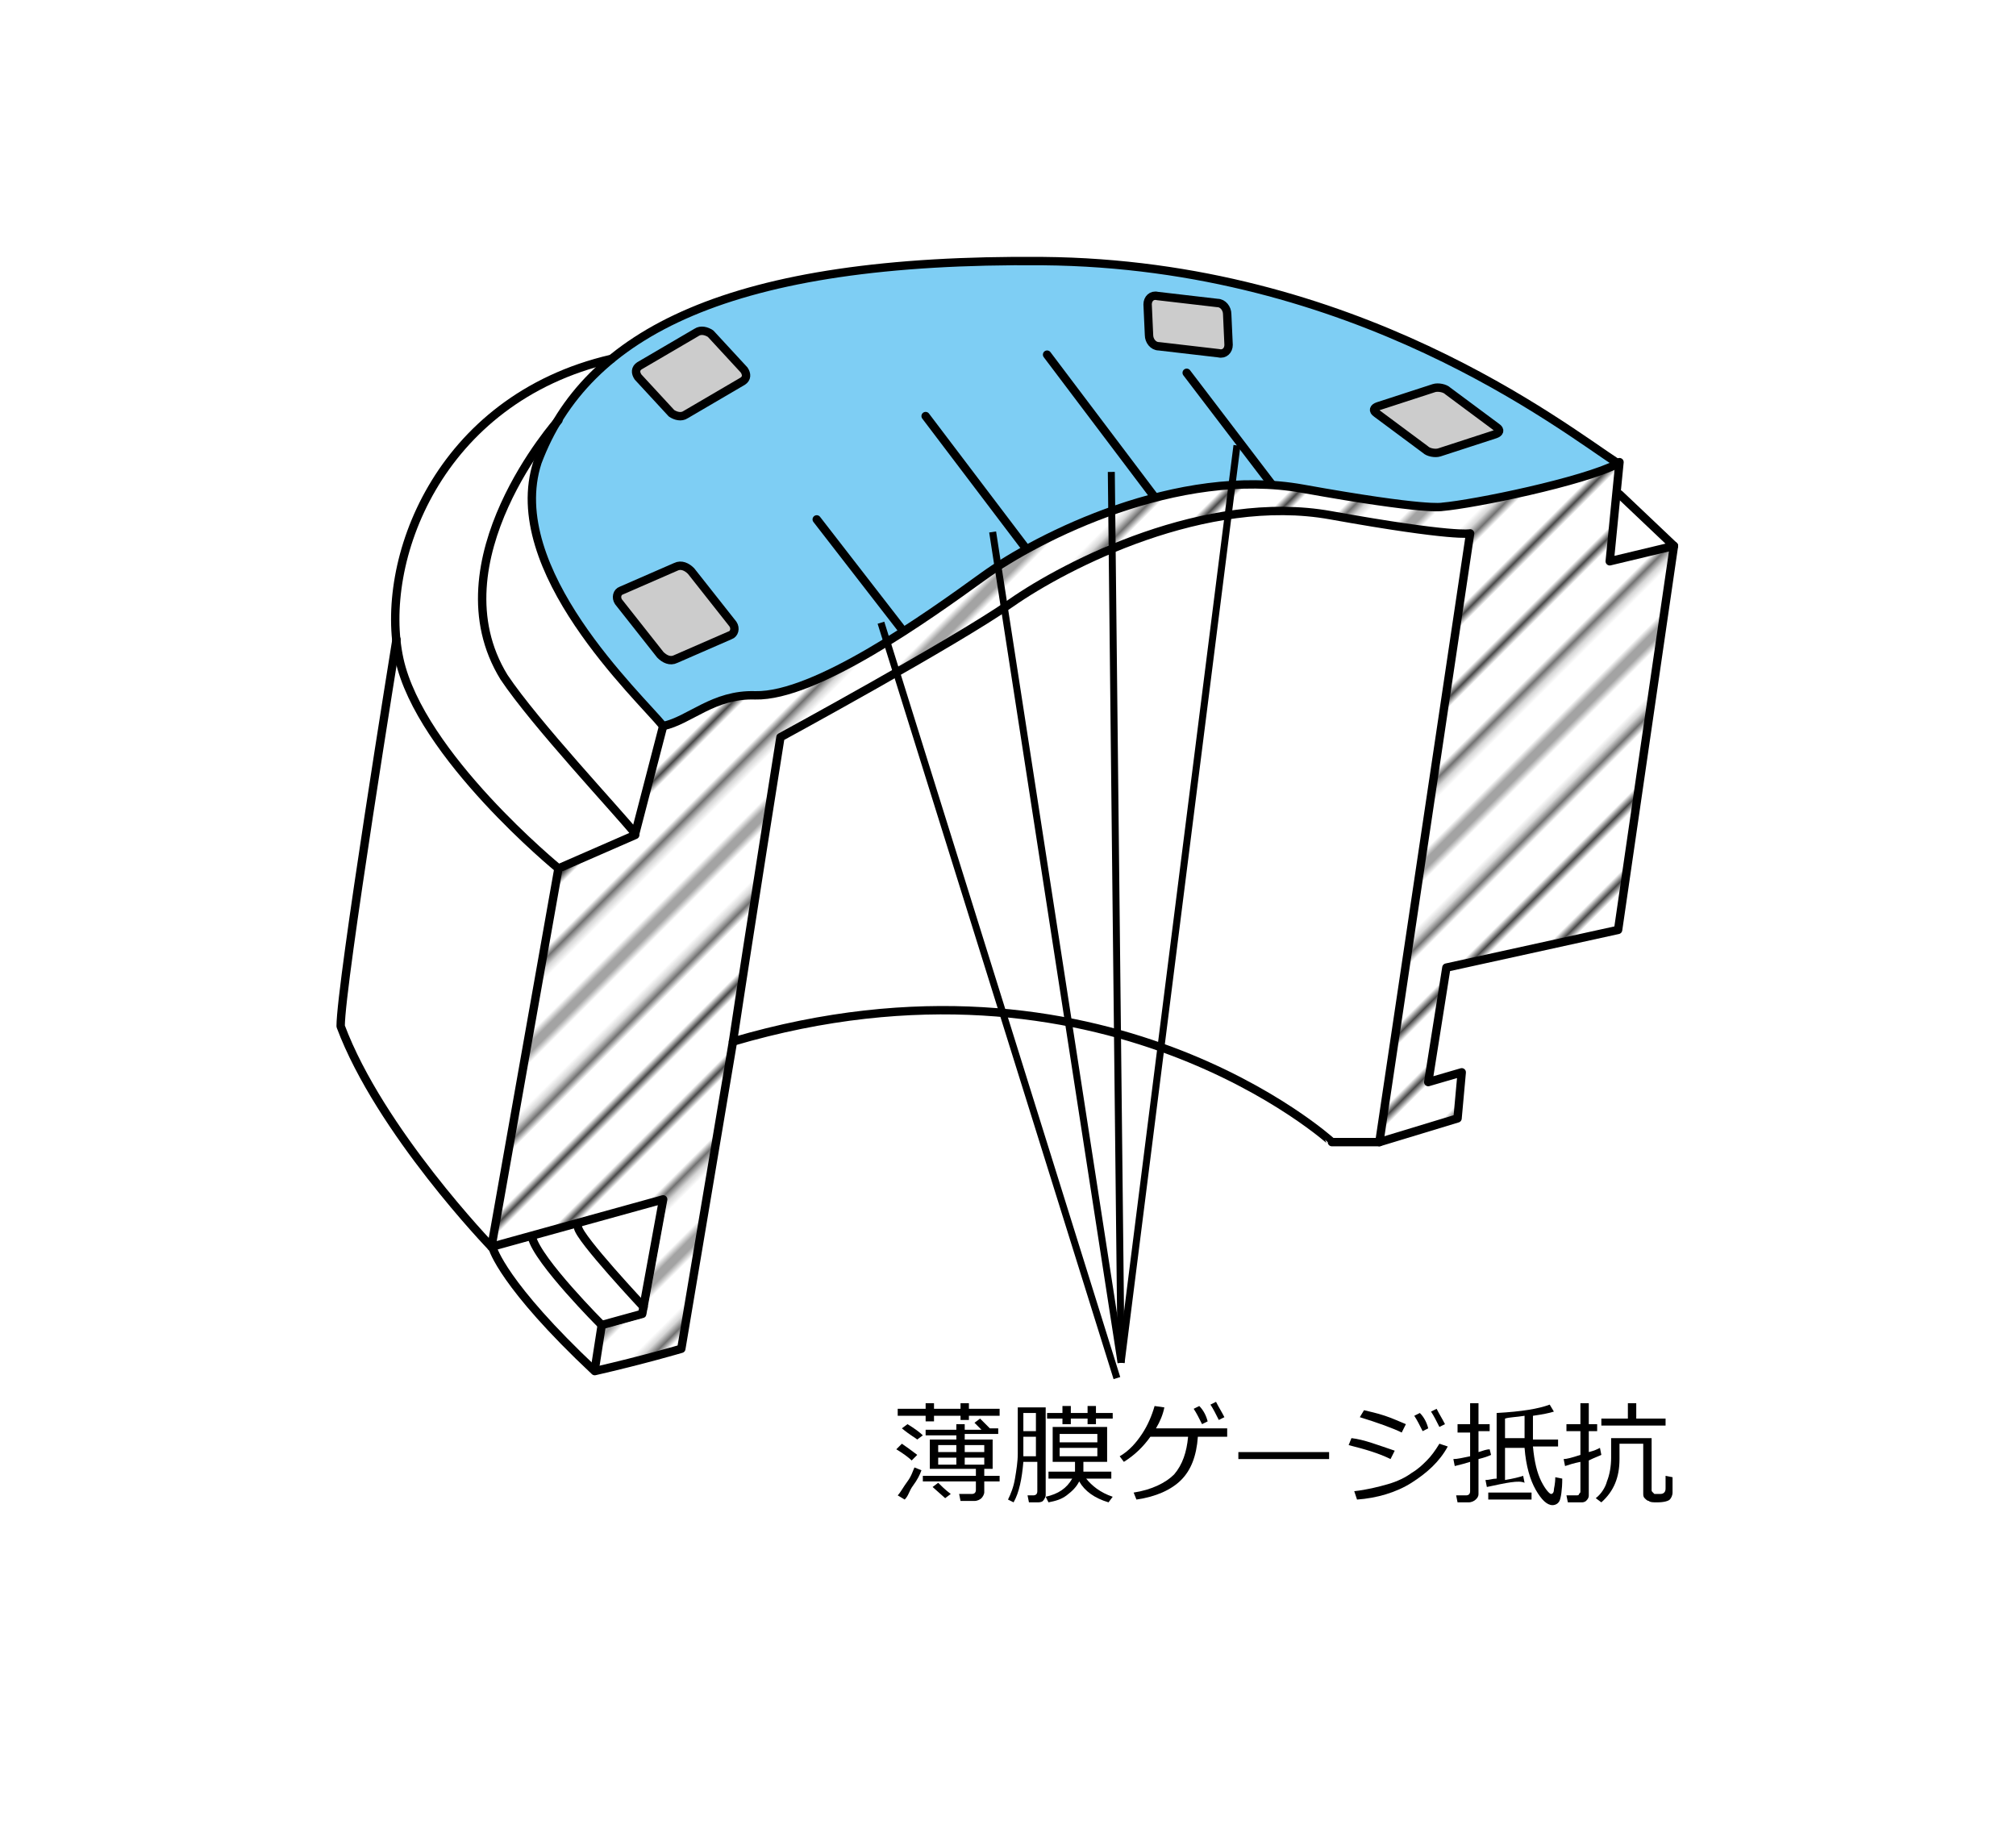 <?xml version="1.0" encoding="utf-8"?>
<!-- Generator: Adobe Illustrator 25.2.3, SVG Export Plug-In . SVG Version: 6.00 Build 0)  -->
<svg version="1.1" xmlns="http://www.w3.org/2000/svg" xmlns:xlink="http://www.w3.org/1999/xlink" x="0px" y="0px"
	 viewBox="0 0 144.4 130.4" style="enable-background:new 0 0 144.4 130.4;" xml:space="preserve">
<style type="text/css">
	.st0{fill:none;}
	.st1{fill:none;stroke:#000000;stroke-width:0.72;}
	.st2{fill:none;stroke:#000000;stroke-width:0.6;stroke-linecap:round;stroke-linejoin:round;}
	.st3{fill:#7ECEF4;stroke:#000000;stroke-width:0.6;stroke-linecap:round;stroke-linejoin:round;}
	.st4{fill:url(#SVGID_1_);stroke:#000000;stroke-width:0.3;stroke-linecap:round;stroke-linejoin:round;}
	.st5{fill:#CCCCCC;}
	.st6{fill:none;stroke:#000000;stroke-width:0.601;stroke-linecap:round;stroke-linejoin:round;}
	.st7{fill:#CCCCCC;stroke:#000000;stroke-width:0.601;stroke-linecap:round;stroke-linejoin:round;}
	.st8{fill:none;stroke:#000000;stroke-width:0.5;}
</style>
<pattern  x="0.6" y="7.5" width="72" height="72" patternUnits="userSpaceOnUse" id="_x31_0_lpi_10__x25_" viewBox="20 -72 72 72" style="overflow:visible;">
	<g>
		<rect x="20" y="-72" class="st0" width="72" height="72"/>
		<line class="st1" x1="19.8" y1="-3.6" x2="92.3" y2="-3.6"/>
		<line class="st1" x1="19.8" y1="-18" x2="92.3" y2="-18"/>
		<line class="st1" x1="19.8" y1="-32.4" x2="92.3" y2="-32.4"/>
		<line class="st1" x1="19.8" y1="-46.8" x2="92.3" y2="-46.8"/>
		<line class="st1" x1="19.8" y1="-61.2" x2="92.3" y2="-61.2"/>
		<line class="st1" x1="0" y1="-61.2" x2="14" y2="-61.2"/>
		<line class="st1" x1="19.8" y1="-10.8" x2="92.3" y2="-10.8"/>
		<line class="st1" x1="19.8" y1="-25.2" x2="92.3" y2="-25.2"/>
		<line class="st1" x1="19.8" y1="-39.6" x2="92.3" y2="-39.6"/>
		<line class="st1" x1="19.8" y1="-54" x2="92.3" y2="-54"/>
		<line class="st1" x1="19.8" y1="-68.4" x2="92.3" y2="-68.4"/>
		<line class="st1" x1="0" y1="-68.4" x2="14" y2="-68.4"/>
	</g>
</pattern>
<path class="st2" d="M52.5,74.6c1.2-8,3.4-21.8,3.4-21.8s12.5-6.8,16.5-9.6s14-7.9,22.9-6.3s10,1.3,10,1.3l-6.5,43.6h-3.4
	C95.4,81.8,79,66.8,52.5,74.6z"/>
<path class="st3" d="M54.1,49.8c4.3,0.1,12.3-5.6,16.3-8.5s14-7.9,22.9-6.3s10,1.3,10,1.3c2.3-0.2,10.1-1.8,12.6-3.1
	c-4-2.6-18.8-14.3-41.2-14.5S42,23.8,38.5,33.1c-2.5,7.7,7.3,16.8,9,18.9C49.4,51.6,51.1,49.7,54.1,49.8z"/>
<path class="st2" d="M40,30.1c0,0-9,10.1-3.9,18.4c2.2,3.3,8.2,9.7,9.4,11.2l2-7.7"/>
<path class="st2" d="M45.5,59.8l-5.5,2.4c0,0-9.9-8.1-11.4-15c-1.5-6.9,2.7-18.6,15.2-21.5"/>
<path class="st2" d="M28.4,45.8c0,0-4,24.7-4,27.7c2.8,7.5,10.8,15.8,10.8,15.8l4.8-27.1"/>
<path class="st2" d="M52.5,74.6l-3.7,22c0,0-2.7,0.8-6.2,1.6c-6.6-6.2-7.3-8.8-7.3-8.8"/>
<polyline class="st2" points="35.2,89.3 47.5,85.9 46,94.1 43.1,94.9 42.6,98.1 "/>
<path class="st2" d="M43.1,94.9c0,0-4.6-4.6-5-6.3"/>
<path class="st2" d="M46.1,93.6c0,0-4.6-4.9-4.7-5.7"/>
<polyline class="st2" points="116,33.1 115.3,40.2 119.9,39.1 115.9,66.6 103.6,69.3 102.3,77.5 104.7,76.8 104.4,80.1 98.8,81.8 
	"/>
<line class="st2" x1="119.9" y1="39.1" x2="116" y2="35.4"/>
<pattern  id="SVGID_1_" xlink:href="#_x31_0_lpi_10__x25_" patternTransform="matrix(0.354 -0.354 0.354 0.354 -2102.334 -8303.654)">
</pattern>
<path class="st4" d="M35.2,89.3l4.8-27.1l5.5-2.4l2-7.7c1.9-0.5,3.6-2.3,6.6-2.3c4.3,0.1,12.3-5.6,16.3-8.5s14-7.9,22.9-6.3
	s10,1.3,10,1.3c2.3-0.2,10.1-1.8,12.6-3.1l-0.7,7l4.6-1.1l-4,27.5l-12.3,2.7l-1.3,8.2l2.5-0.7l-0.3,3.3l-5.6,1.7l6.5-43.6
	c0,0-1.1,0.4-10-1.3s-18.9,3.4-22.9,6.3s-16.5,9.6-16.5,9.6s-2.1,13.7-3.4,21.8l-3.7,22c0,0-2.7,0.8-6.2,1.6l0.6-3.2l2.9-0.8
	l1.5-8.2L35.2,89.3"/>
<g>
	<path class="st5" d="M88,24.7c0,0.4-0.3,0.7-0.7,0.6l-4.3-0.5c-0.4,0-0.7-0.4-0.7-0.8l-0.1-2.2c0-0.4,0.3-0.7,0.7-0.6l4.3,0.5
		c0.4,0,0.7,0.4,0.7,0.8L88,24.7z"/>
	<path class="st6" d="M88,24.7c0,0.4-0.3,0.7-0.7,0.6l-4.3-0.5c-0.4,0-0.7-0.4-0.7-0.8l-0.1-2.2c0-0.4,0.3-0.7,0.7-0.6l4.3,0.5
		c0.4,0,0.7,0.4,0.7,0.8L88,24.7z"/>
</g>
<g>
	<path class="st5" d="M52.5,44.7c0.2,0.3,0.1,0.7-0.2,0.8l-3.9,1.7c-0.4,0.2-0.8,0-1.1-0.3l-3-3.8c-0.2-0.3-0.1-0.7,0.2-0.8l3.9-1.7
		c0.4-0.2,0.8,0,1.1,0.3L52.5,44.7z"/>
	<path class="st6" d="M52.5,44.7c0.2,0.3,0.1,0.7-0.2,0.8l-3.9,1.7c-0.4,0.2-0.8,0-1.1-0.3l-3-3.8c-0.2-0.3-0.1-0.7,0.2-0.8l3.9-1.7
		c0.4-0.2,0.8,0,1.1,0.3L52.5,44.7z"/>
</g>
<g>
	<path class="st5" d="M107.2,30.6c0.3,0.2,0.2,0.4-0.1,0.5l-4,1.3c-0.3,0.1-0.8,0-1-0.2l-3.5-2.6c-0.3-0.2-0.2-0.4,0.1-0.5l4-1.3
		c0.3-0.1,0.8,0,1,0.2L107.2,30.6z"/>
	<path class="st6" d="M107.2,30.6c0.3,0.2,0.2,0.4-0.1,0.5l-4,1.3c-0.3,0.1-0.8,0-1-0.2l-3.5-2.6c-0.3-0.2-0.2-0.4,0.1-0.5l4-1.3
		c0.3-0.1,0.8,0,1,0.2L107.2,30.6z"/>
</g>
<g>
	<path class="st5" d="M53.3,26.5c0.2,0.3,0.2,0.6-0.1,0.8l-4.1,2.4c-0.3,0.2-0.7,0.1-1-0.1l-2.4-2.6c-0.2-0.3-0.2-0.6,0.1-0.8
		l4.1-2.4c0.3-0.2,0.7-0.1,1,0.1L53.3,26.5z"/>
	<path class="st6" d="M53.3,26.5c0.2,0.3,0.2,0.6-0.1,0.8l-4.1,2.4c-0.3,0.2-0.7,0.1-1-0.1l-2.4-2.6c-0.2-0.3-0.2-0.6,0.1-0.8
		l4.1-2.4c0.3-0.2,0.7-0.1,1,0.1L53.3,26.5z"/>
</g>
<line class="st7" x1="58.5" y1="37.2" x2="64.7" y2="45.2"/>
<line class="st7" x1="85" y1="26.7" x2="91.1" y2="34.7"/>
<line class="st7" x1="66.3" y1="29.8" x2="73.5" y2="39.3"/>
<line class="st7" x1="75" y1="25.4" x2="82.7" y2="35.6"/>
<line class="st8" x1="71.1" y1="38.1" x2="80.3" y2="97.6"/>
<line class="st8" x1="63.1" y1="44.6" x2="80" y2="98.7"/>
<line class="st8" x1="88.6" y1="31.9" x2="80.3" y2="97.6"/>
<line class="st8" x1="79.6" y1="33.8" x2="80.3" y2="97.6"/>
<g>
	<g>
		<path d="M65.3,104.6c-0.2-0.2-0.6-0.5-1.1-0.8l0.4-0.4c0.3,0.2,0.7,0.5,1.1,0.8L65.3,104.6z M69.4,101.4v0.3h-0.6v-0.3h-1.9v0.4
			h-0.6v-0.4h-2v-0.5h2v-0.4h0.6v0.4h1.9v-0.4h0.6v0.4h2.2v0.5H69.4z M64.8,107.4l-0.5-0.3c0.2-0.2,0.4-0.6,0.7-1s0.4-0.8,0.5-1
			l0.5,0.2c-0.1,0.3-0.3,0.7-0.6,1.1S65.1,107.1,64.8,107.4z M65.7,103.1c-0.1-0.1-0.5-0.3-1.1-0.8L65,102c0.5,0.3,0.9,0.6,1.1,0.8
			L65.7,103.1z M68.5,103.2v-0.4h-2.2v-0.4h2.2V102h0.6v0.4h1.2c-0.1-0.1-0.3-0.3-0.5-0.5l0.4-0.3c0.2,0.2,0.4,0.4,0.7,0.7h0.6v0.4
			h-2.4v0.4h2v2.1h-0.6v0.5h1.1v0.4h-1.1v0.8c0,0.1-0.1,0.3-0.2,0.4c-0.1,0.1-0.3,0.2-0.5,0.2h-1l-0.1-0.5h0.9
			c0.2,0,0.3-0.1,0.3-0.3v-0.6h-3.8v-0.4h3.8v-0.5h-3.3v-2.1H68.5z M67.7,107.3l-0.9-0.8l0.4-0.3c0.2,0.2,0.5,0.5,0.9,0.8
			L67.7,107.3z M67.2,104h1.3v-0.5h-1.3V104z M68.5,104.4h-1.3v0.5h1.3V104.4z M69.1,104h1.4v-0.5h-1.4V104z M70.5,104.4h-1.4v0.5
			h1.4V104.4z"/>
		<path d="M74.2,104.7h-0.9c-0.1,1.2-0.3,2.2-0.7,2.9l-0.4-0.2c0.2-0.4,0.4-0.9,0.5-1.5c0.1-0.6,0.2-1.2,0.2-1.8v-3.3h2v6.3
			c0,0.1-0.1,0.3-0.2,0.4c-0.1,0.1-0.3,0.1-0.4,0.1h-0.6l-0.1-0.5h0.4c0.2,0,0.3-0.1,0.3-0.3V104.7z M73.3,104.3h0.9v-1.4h-0.9v1
			C73.3,104,73.3,104.2,73.3,104.3z M73.3,102.5h0.9v-1.3h-0.9V102.5z M77.3,106.1c-0.2,0.4-0.5,0.7-0.9,1c-0.4,0.3-0.8,0.4-1.3,0.5
			l-0.2-0.4c0.9-0.2,1.5-0.6,1.9-1.3h-1.7v-0.5H77v-0.7h-1.6v-2.5h3.9v2.5h-1.7v0.7h2v0.5h-1.8c0.4,0.5,1,1,1.9,1.3l-0.3,0.4
			C78.4,107.3,77.7,106.8,77.3,106.1z M76.1,102v-0.4h-1.1v-0.4h1.1v-0.5h0.6v0.5h1.2v-0.5h0.6v0.5h1.2v0.4h-1.2v0.4h-0.6v-0.4h-1.2
			v0.4H76.1z M75.9,103.3h2.7v-0.6h-2.7V103.3z M78.6,103.7h-2.7v0.6h2.7V103.7z"/>
		<path d="M85.8,102.9c-0.1,1.4-0.5,2.4-1.2,3.1c-0.7,0.7-1.8,1.2-3.2,1.4l-0.2-0.5c1.3-0.2,2.3-0.7,2.9-1.3c0.6-0.7,0.9-1.6,1-2.7
			h-2.7c-0.5,0.7-1.1,1.3-1.9,1.8l-0.3-0.4c0.7-0.4,1.2-1,1.6-1.6c0.4-0.6,0.7-1.3,0.9-2l0.7,0.1c-0.1,0.5-0.3,1-0.6,1.5h5.1v0.6
			H85.8z M86.5,101.8l-0.4,0.2c-0.2-0.4-0.4-0.8-0.6-1.1l0.4-0.2C86.2,101,86.4,101.4,86.5,101.8z M87.7,101.5l-0.4,0.2
			c-0.2-0.4-0.4-0.8-0.6-1.1l0.4-0.2C87.3,100.8,87.5,101.1,87.7,101.5z"/>
		<path d="M95.2,104.5h-6.5V104h6.5V104.5z"/>
		<path d="M99.9,103.9l-0.3,0.6c-0.8-0.4-1.8-0.7-3-1l0.2-0.5C97.7,103.1,98.7,103.5,99.9,103.9z M103.7,103.6
			c-0.6,1.1-1.5,1.9-2.6,2.6s-2.5,1.1-3.9,1.2l-0.2-0.6c0.9-0.1,1.7-0.3,2.4-0.5s1.3-0.5,1.7-0.8c0.5-0.3,0.8-0.6,1.1-0.9
			c0.3-0.3,0.6-0.7,0.9-1.2L103.7,103.6z M100.7,102l-0.3,0.6c-0.6-0.3-1.7-0.7-3-1.1l0.3-0.5c0.4,0.1,0.9,0.2,1.5,0.4
			S100.2,101.8,100.7,102z M102.3,102.3l-0.4,0.2c-0.2-0.4-0.4-0.8-0.6-1.1l0.4-0.2C102,101.5,102.2,101.9,102.3,102.3z M103.5,102
			l-0.4,0.2c-0.2-0.4-0.4-0.8-0.6-1.1l0.4-0.2C103.1,101.3,103.3,101.6,103.5,102z"/>
		<path d="M105.2,107.6h-0.8l-0.1-0.5h0.7c0.2,0,0.3-0.1,0.3-0.3v-2.1c-0.3,0.1-0.7,0.2-1.1,0.3l-0.1-0.5c0.3,0,0.7-0.1,1.2-0.2
			v-1.7h-0.9V102h0.9v-1.5h0.6v1.5h0.8v0.5h-0.8v1.5c0.3-0.1,0.6-0.2,0.8-0.2l0.1,0.4c-0.2,0.1-0.5,0.2-0.9,0.3v2.5
			c0,0.2-0.1,0.3-0.2,0.4C105.6,107.5,105.4,107.6,105.2,107.6z M106.5,106.5l-0.1-0.5c0.3,0,0.5-0.1,0.8-0.1v-4.7
			c1.8-0.1,3-0.3,3.8-0.6l0.3,0.5c-0.3,0.1-0.8,0.2-1.5,0.3l0,1.1c0,0.2,0,0.4,0,0.6h1.8v0.5h-1.8c0.1,1.1,0.3,1.9,0.6,2.5
			c0.3,0.6,0.6,0.9,0.7,0.9c0.1,0,0.2-0.1,0.2-0.3c0-0.1,0.1-0.4,0.1-0.9l0.5,0.1c0,0.8-0.1,1.4-0.2,1.6s-0.3,0.3-0.5,0.3
			c-0.4,0-0.8-0.4-1.2-1.1c-0.4-0.7-0.7-1.7-0.8-3h-1.4v2.3c0.6-0.1,1-0.2,1.3-0.3l0.1,0.5C108.8,106,107.9,106.2,106.5,106.5z
			 M106.6,107.4v-0.5h3.1v0.5H106.6z M107.8,101.6v1.4h1.4c0-0.5,0-1,0-1.6C108.6,101.5,108.1,101.5,107.8,101.6z"/>
		<path d="M113.3,107.6h-1l-0.1-0.5h0.7c0.1,0,0.2,0,0.2-0.1c0.1-0.1,0.1-0.1,0.1-0.2v-2.1c-0.5,0.1-0.8,0.2-1.1,0.3l-0.1-0.5
			c0.2,0,0.6-0.1,1.2-0.3v-1.7h-1V102h1v-1.5h0.6v1.5h0.6v0.5h-0.6v1.5c0.4-0.1,0.6-0.2,0.8-0.3l0.1,0.5c-0.2,0.1-0.5,0.2-0.9,0.4
			v2.5c0,0.2-0.1,0.3-0.2,0.4C113.6,107.5,113.5,107.6,113.3,107.6z M117.7,103.4H116v1.1c0,1.3-0.4,2.3-1.3,3.1l-0.4-0.3
			c0.4-0.3,0.7-0.8,0.8-1.2c0.2-0.5,0.3-1.1,0.3-1.7V103h2.9v3.7c0,0.1,0,0.1,0.1,0.2c0,0,0.1,0.1,0.1,0.1c0.1,0,0.1,0,0.3,0
			c0.2,0,0.3,0,0.4-0.1c0.1-0.1,0.1-0.2,0.1-0.4c0-0.2,0-0.4,0-0.6l0-0.2l0.5,0.1v1.1c0,0.2-0.1,0.4-0.2,0.5
			c-0.1,0.1-0.4,0.2-0.9,0.2c-0.3,0-0.5,0-0.6-0.1c-0.1,0-0.2-0.1-0.3-0.2s-0.1-0.2-0.1-0.4V103.4z M114.7,102.1v-0.5h1.9v-1.1h0.6
			v1.1h2.1v0.5H114.7z"/>
	</g>
</g>
</svg>
